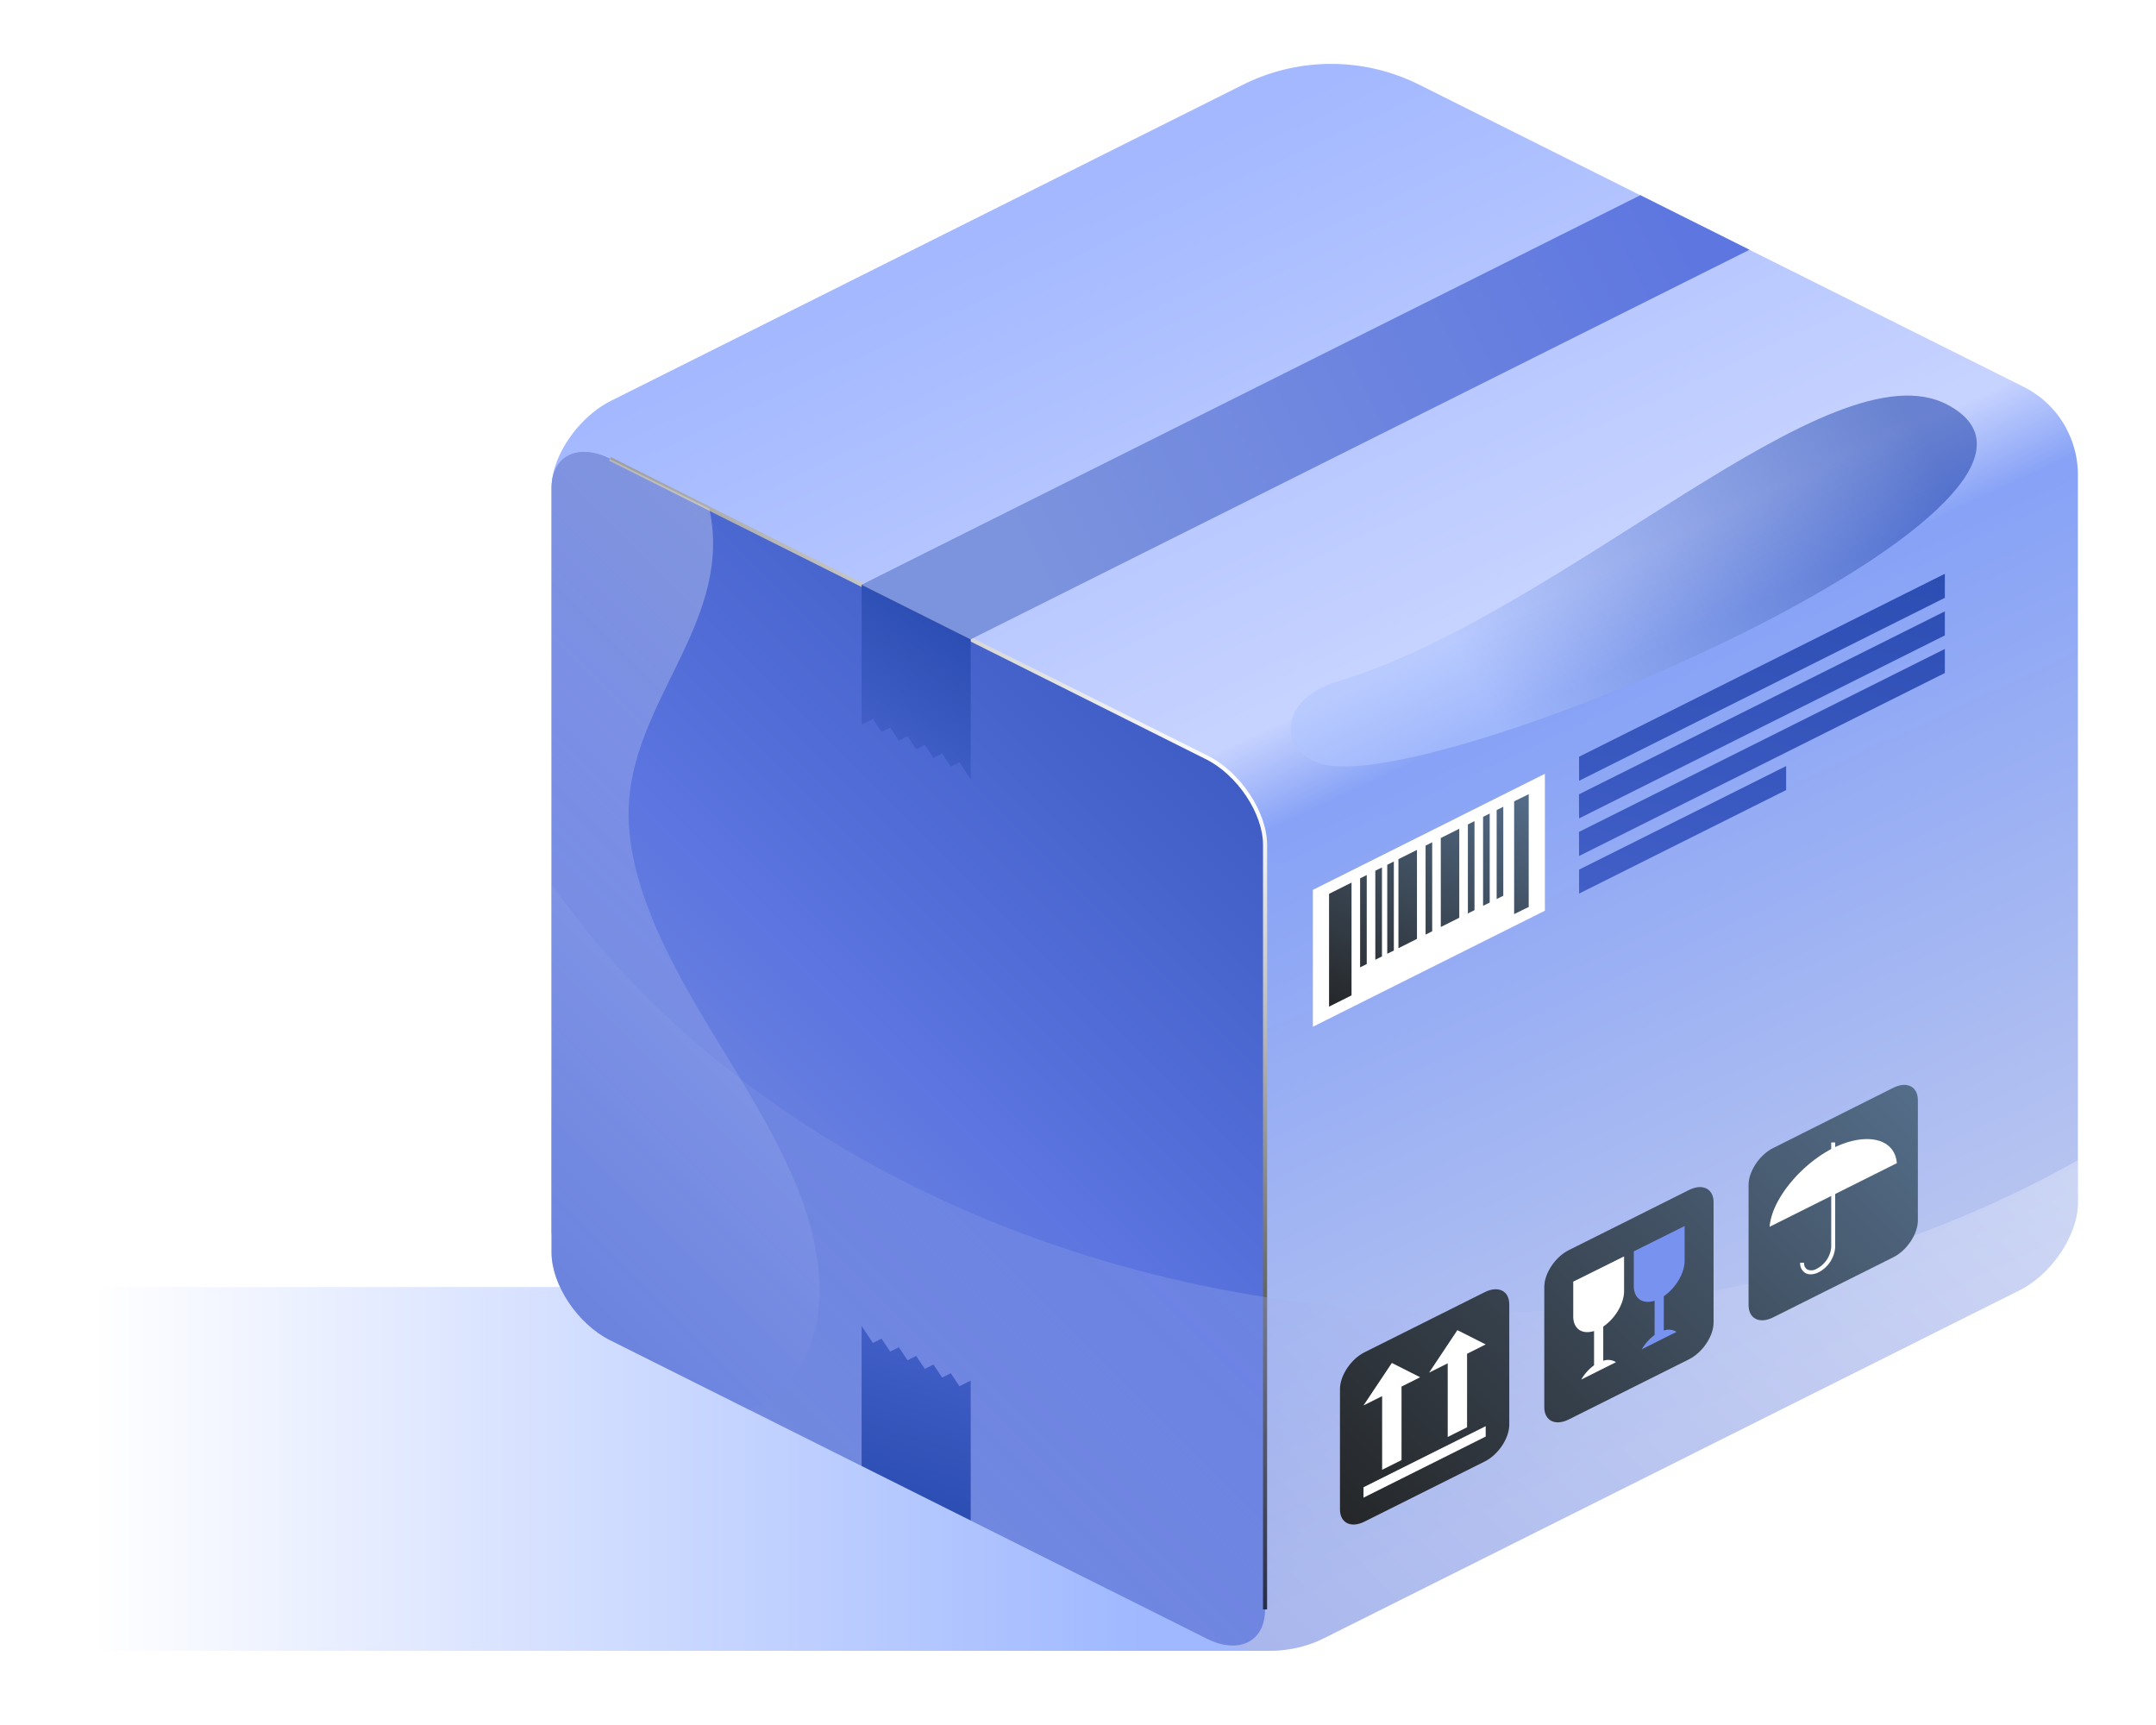 <svg width="135" height="108" fill="none" xmlns="http://www.w3.org/2000/svg"><g filter="url(#a)"><path style="mix-blend-mode:multiply" d="M79.214 76.579H4v22.778h75.214V76.579z" fill="url(#b)"/><path d="M129.404 22.857a6.153 6.153 0 0 0-2.696-2.64L88.864 1.303a12.333 12.333 0 0 0-11.031 0L38.256 21.096c-2.011 1.008-3.72 3.438-3.72 5.454v46.656l42.108 25.76c1.929.534 4.206.623 6.225-.385l43.589-21.8c2.012-1.011 3.652-3.463 3.652-5.482V25.73a6.157 6.157 0 0 0-.711-2.872h.005z" fill="url(#c)"/><path d="M75.562 98.59 38.192 79.9c-2.012-1.008-3.655-3.462-3.655-5.478v-47.87c0-2.011 1.636-2.834 3.654-1.826l37.37 18.69c2.012 1.01 3.653 3.462 3.653 5.48v47.868c0 2.018-1.634 2.837-3.652 1.826z" fill="url(#d)"/><path d="M79.34 96.764h-.255V48.897c0-1.972-1.61-4.381-3.577-5.365l-37.37-18.69.112-.223 37.37 18.69c2.052 1.026 3.722 3.534 3.722 5.588l-.002 47.867z" fill="url(#e)" style="mix-blend-mode:screen"/><path d="M109.545 11.638 60.782 36.026l-6.831-3.418 48.761-24.385 6.833 3.415z" fill="url(#f)"/><path style="mix-blend-mode:multiply" opacity=".3" d="M92.112 78.21c-24.76 0-46.327-10.838-57.575-26.857v23.069c0 2.012 1.636 4.47 3.654 5.479l37.37 18.69c.342.174.705.3 1.08.377 1.932.534 4.21.624 6.228-.385l43.589-21.8c2.012-1.011 3.652-3.463 3.652-5.482v-2.66c-10.731 6.027-23.844 9.57-37.998 9.57z" fill="url(#g)"/><path d="m92.968 76.9-7.53 3.767c-.848.423-1.534 1.456-1.534 2.303v7.53c0 .848.686 1.192 1.533.767l7.531-3.766c.85-.423 1.536-1.455 1.536-2.303v-7.53c.004-.848-.686-1.192-1.536-.767zm12.793-6.397-7.53 3.767c-.848.422-1.534 1.453-1.534 2.302v7.531c0 .847.686 1.192 1.533.767l7.531-3.767c.849-.424 1.536-1.455 1.536-2.302v-7.53c0-.848-.687-1.192-1.536-.768zm12.793-6.4-7.531 3.776c-.847.425-1.534 1.455-1.534 2.302v7.534c0 .847.687 1.189 1.534.766l7.531-3.766c.849-.425 1.535-1.455 1.535-2.303v-7.53c0-.857-.686-1.2-1.535-.778z" fill="url(#h)"/><path d="m86.544 88.02 1.214-.606V82.81l1.166-.583-1.772-.894-1.775 2.66 1.167-.584v4.61zm4.106-2.053 1.212-.608v-4.602l1.166-.584-1.772-.894-1.773 2.66 1.167-.583v4.611zm-5.273 3.8 7.651-3.826v-.65l-7.651 3.824v.652z" fill="#fff"/><path d="M102.301 74.346v2.18c0 .78.561 1.146 1.303.911v2.146a2.873 2.873 0 0 0-.8.895l2.175-1.09a.91.91 0 0 0-.798-.086v-2.146c.739-.508 1.303-1.435 1.303-2.218v-2.177l-3.183 1.585z" fill="#7892EF"/><path d="M98.51 76.242v2.179c0 .78.56 1.147 1.303.912v2.146c-.327.238-.6.543-.8.894l2.174-1.089a.908.908 0 0 0-.798-.087v-2.141c.74-.505 1.304-1.435 1.304-2.215v-2.18l-3.183 1.58zM118.773 68.825c-.143-1.652-2.057-1.912-3.984-.948-1.926.963-3.84 3.145-3.983 4.931l7.967-3.983z" fill="#fff"/><path d="M113.379 75.783a.667.667 0 0 1-.355-.094.706.706 0 0 1-.307-.63h.248a.461.461 0 0 0 .19.418.635.635 0 0 0 .604-.043 1.693 1.693 0 0 0 .905-1.341v-6.565h.248v6.565a1.933 1.933 0 0 1-1.041 1.565 1.118 1.118 0 0 1-.492.125z" fill="#fff"/><path d="M53.95 32.608v8.756l.707-.353.54.813.544-.27.541.811.543-.27.541.813.543-.272.541.813.543-.27.541.813.541-.272.707 1.06v-8.754l-6.831-3.418z" fill="url(#i)"/><path d="M53.95 87.774V79.02l.707 1.06.54-.27.544.81.541-.27.543.814.541-.27.543.81.541-.27.543.814.541-.27.541.81.707-.352v8.755l-6.831-3.417z" fill="url(#j)"/><path d="m96.735 53.017-14.528 7.266v-8.568l14.528-7.267v8.569z" fill="#fff"/><path d="M98.876 43.378v1.506l22.903-11.456v-1.506L98.876 43.378zm0 3.86 22.903-11.456v-1.507l-22.91 11.456.007 1.507zm0 2.354 22.903-11.456v-1.507l-22.91 11.456.007 1.507zm0 2.354 12.965-6.483v-1.502l-12.965 6.483v1.502z" fill="url(#k)"/><path d="m83.22 59.023 1.408-.704v-7.062l-1.408.705v7.06zm1.945-2.459.415-.208v-5.57l-.415.207v5.571zm.952-.476.416-.208v-5.57l-.416.207v5.57zm1.448-.724 1.16-.582v-5.57l-1.16.579v5.573zm1.7-.85.413-.208v-5.57l-.414.208v5.57zm-2.401 1.2.413-.205v-5.573l-.413.208v5.57zm3.352-1.676 1.158-.579v-5.573l-1.157.582v5.57zm1.697-.85.414-.205V47.41l-.414.208v5.57zm.952-.476.414-.205v-5.573l-.414.208v5.57zm.85-.424.415-.208v-5.57l-.415.207v5.57zm1.095-6.118v7.061l.912-.447v-7.061l-.912.447z" fill="url(#l)"/><path style="mix-blend-mode:multiply" opacity=".3" d="M34.537 26.552v47.87c0 2.012 1.636 4.47 3.654 5.479l8.747 4.374a7.535 7.535 0 0 0 2.03-1.341c2.868-2.7 2.843-7.323 1.341-11.554-1.502-4.232-4.276-8.271-6.661-12.344-2.385-4.073-4.444-8.458-4.276-12.542.277-6.738 6.556-11.655 5.043-18.643l-6.224-3.114c-2.025-1.019-3.654-.2-3.654 1.815z" fill="url(#m)"/><path style="mix-blend-mode:screen" opacity=".6" d="M121.972 21.353c-7.31-3.923-23.9 12.965-38.251 17.328-4.078 1.236-3.552 4.918-.316 5.269 8.901.934 49.327-16.819 38.567-22.597z" fill="url(#n)"/></g><defs><linearGradient id="h" x1="86.309" y1="93.373" x2="117.682" y2="62" gradientUnits="userSpaceOnUse"><stop stop-color="#252729"/><stop offset="1" stop-color="#546D89"/></linearGradient><linearGradient id="n" x1="120.865" y1="23.986" x2="92.528" y2="38.878" gradientUnits="userSpaceOnUse"><stop stop-color="#294BB0"/><stop offset="1" stop-color="#AFC4FF"/></linearGradient><linearGradient id="c" x1="100.394" y1="87.532" x2="64.144" y2="9.792" gradientUnits="userSpaceOnUse"><stop stop-color="#BBC7F0"/><stop offset=".52" stop-color="#87A2F6"/><stop offset=".59" stop-color="#C7D3FF"/><stop offset="1" stop-color="#A3B8FF"/></linearGradient><linearGradient id="d" x1="38.196" y1="80.339" x2="75.557" y2="42.98" gradientUnits="userSpaceOnUse"><stop stop-color="#7C93DE"/><stop offset=".49" stop-color="#5C75E0"/><stop offset="1" stop-color="#3F5DC5"/></linearGradient><linearGradient id="e" x1="76.116" y1="43.367" x2="50.904" y2="68.579" gradientUnits="userSpaceOnUse"><stop stop-color="#fff"/><stop offset="1"/></linearGradient><linearGradient id="f" x1="64.246" y1="30.927" x2="108.075" y2="8.882" gradientUnits="userSpaceOnUse"><stop stop-color="#7C93DE"/><stop offset="1" stop-color="#5C75E0"/></linearGradient><linearGradient id="g" x1="51.32" y1="93.462" x2="103.128" y2="41.654" gradientUnits="userSpaceOnUse"><stop stop-color="#5C75E0"/><stop offset="1" stop-color="#fff"/></linearGradient><linearGradient id="b" x1="71.67" y1="87.968" x2="5.761" y2="87.968" gradientUnits="userSpaceOnUse"><stop stop-color="#9FB8FF"/><stop offset="1" stop-color="#fff"/></linearGradient><linearGradient id="i" x1="48.993" y1="50.701" x2="60.413" y2="34.325" gradientUnits="userSpaceOnUse"><stop stop-color="#5C75E0"/><stop offset="1" stop-color="#294BB0"/></linearGradient><linearGradient id="j" x1="48.993" y1="64.654" x2="42.243" y2="86.952" gradientUnits="userSpaceOnUse"><stop stop-color="#5C75E0"/><stop offset="1" stop-color="#294BB0"/></linearGradient><linearGradient id="k" x1="89.436" y1="81.205" x2="100.67" y2="24.289" gradientUnits="userSpaceOnUse"><stop stop-color="#5C75E0"/><stop offset="1" stop-color="#294BB0"/></linearGradient><linearGradient id="l" x1="84.579" y1="59.74" x2="92.404" y2="44.09" gradientUnits="userSpaceOnUse"><stop stop-color="#252729"/><stop offset="1" stop-color="#546D89"/></linearGradient><linearGradient id="m" x1="26.899" y1="69.041" x2="56.26" y2="39.683" gradientUnits="userSpaceOnUse"><stop stop-color="#5C75E0"/><stop offset="1" stop-color="#fff"/></linearGradient><filter id="a" x="0" y="0" width="134.11" height="107.359" filterUnits="userSpaceOnUse" color-interpolation-filters="sRGB"><feFlood flood-opacity="0" result="BackgroundImageFix"/><feColorMatrix in="SourceAlpha" values="0 0 0 0 0 0 0 0 0 0 0 0 0 0 0 0 0 0 127 0" result="hardAlpha"/><feOffset dy="4"/><feGaussianBlur stdDeviation="2"/><feComposite in2="hardAlpha" operator="out"/><feColorMatrix values="0 0 0 0 0 0 0 0 0 0 0 0 0 0 0 0 0 0 0.25 0"/><feBlend in2="BackgroundImageFix" result="effect1_dropShadow_111_30997"/><feBlend in="SourceGraphic" in2="effect1_dropShadow_111_30997" result="shape"/></filter></defs></svg>